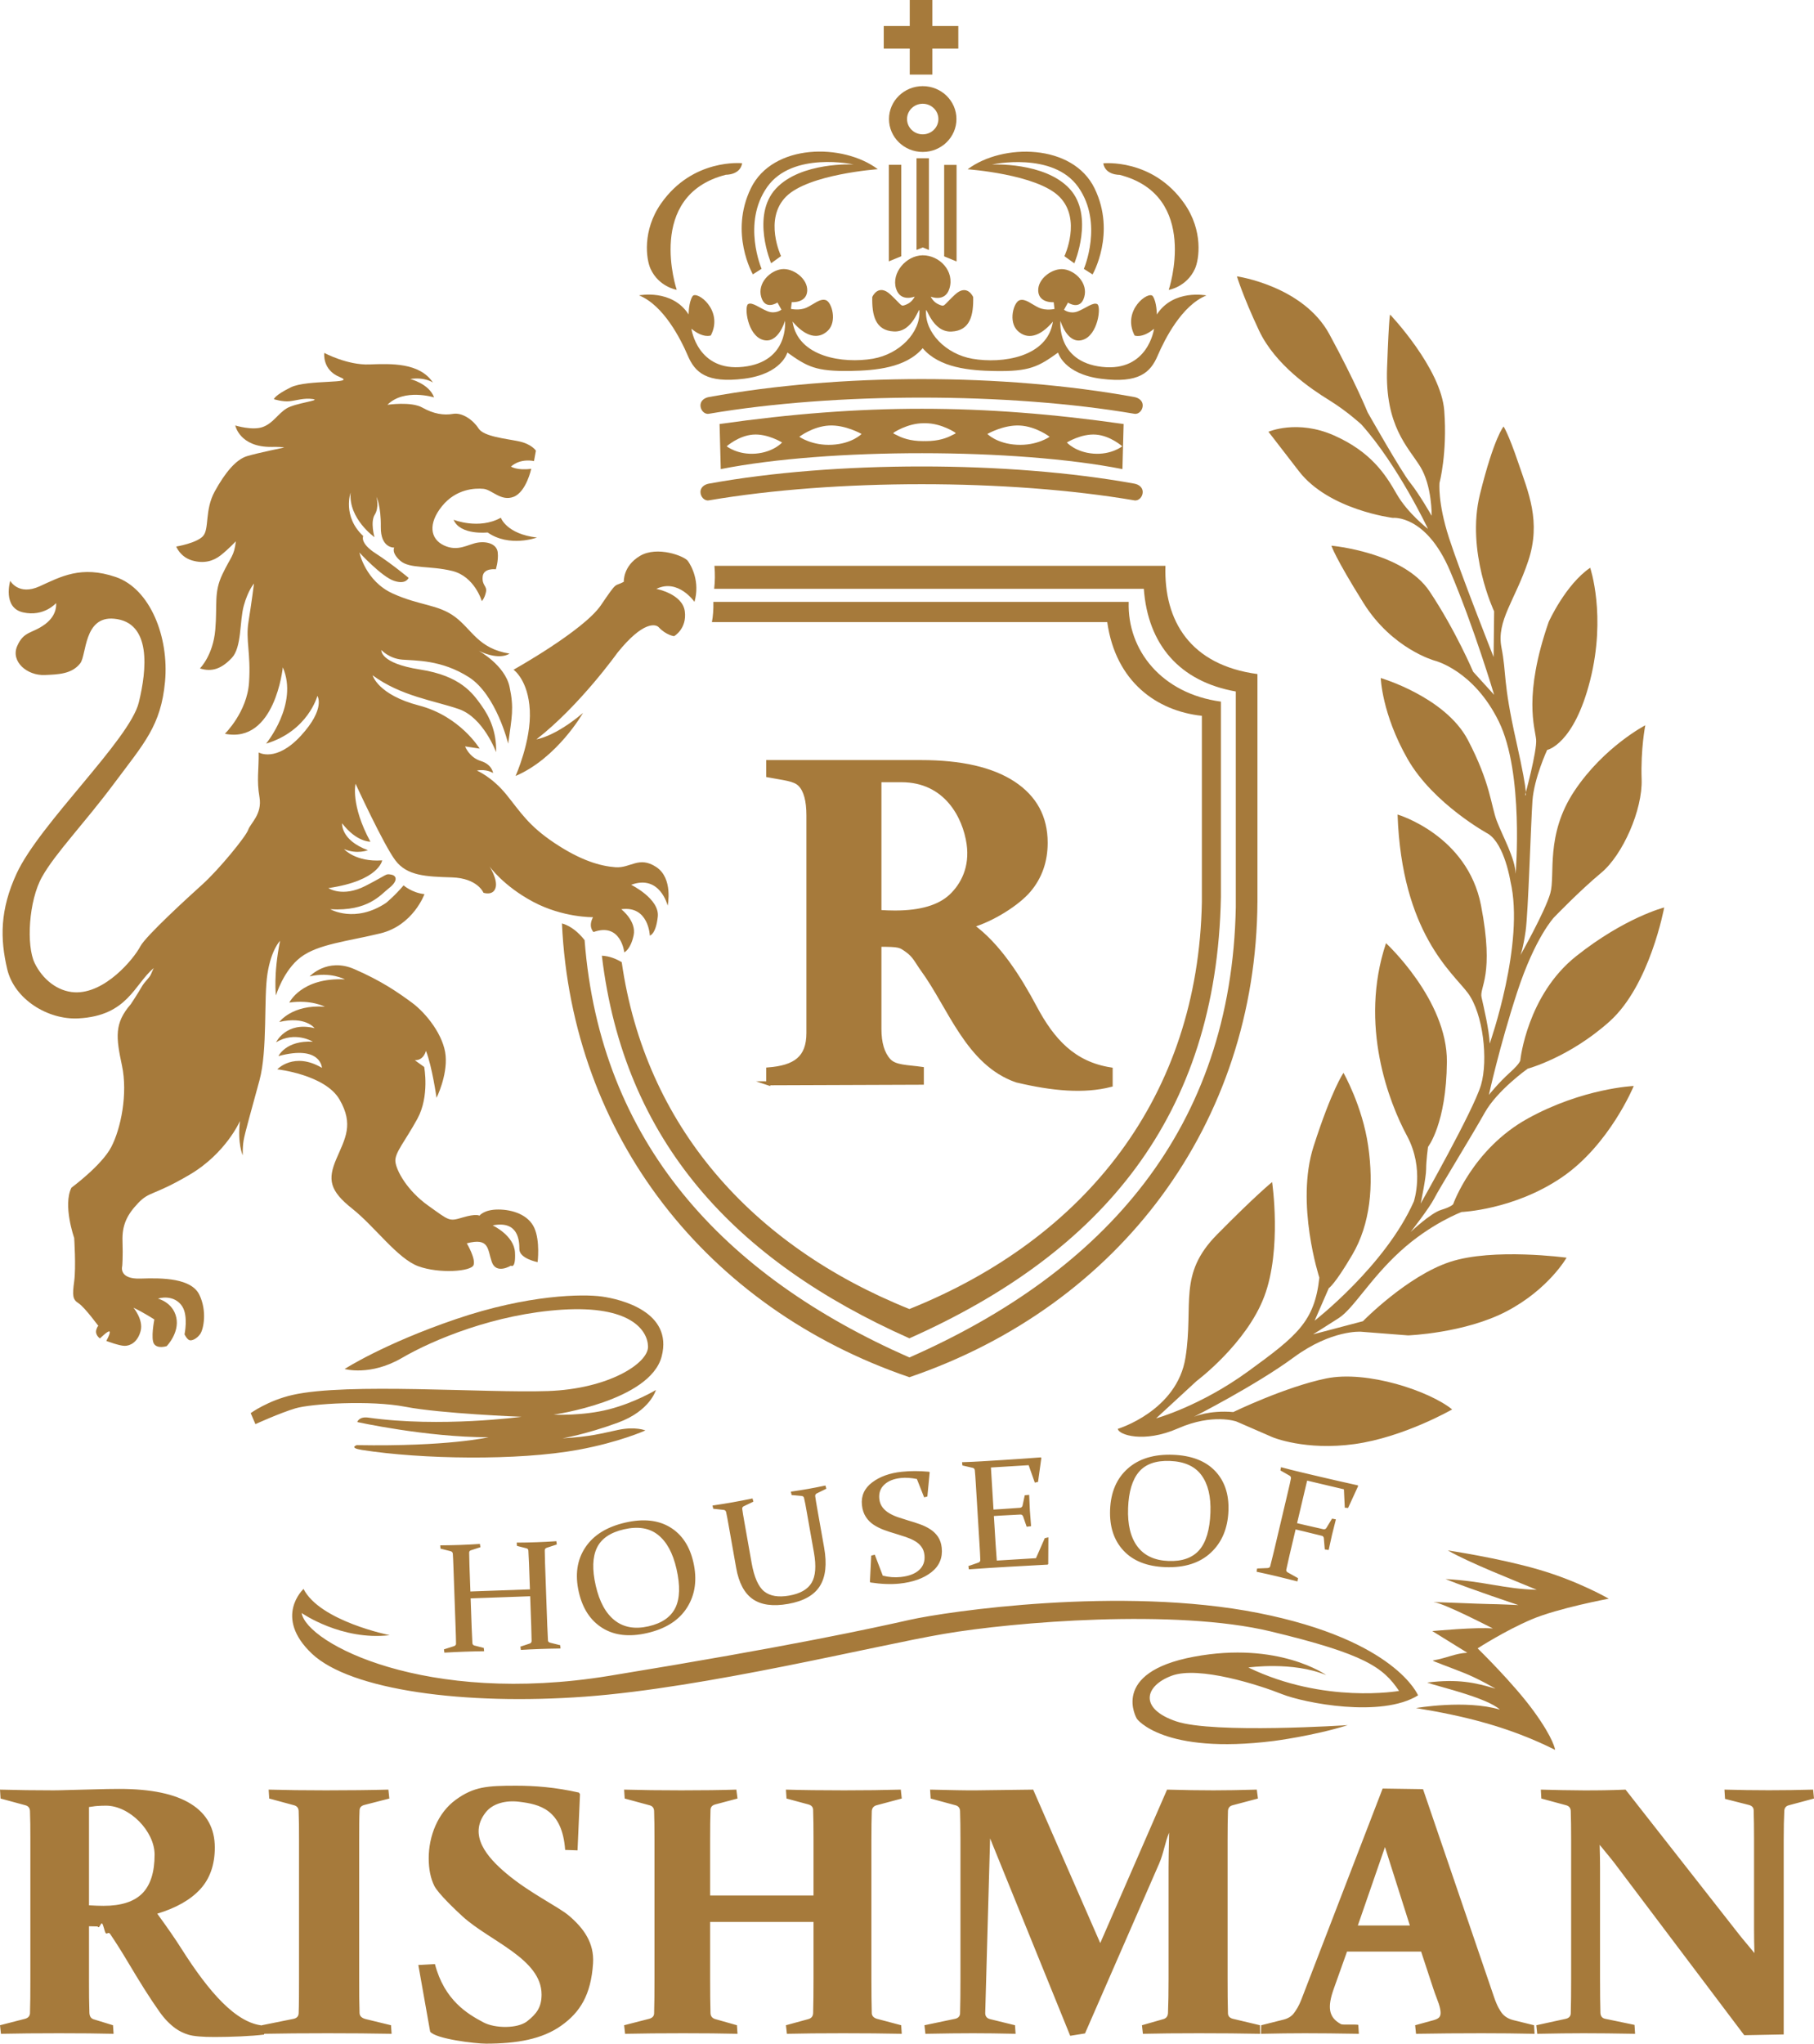 <?xml version="1.0" encoding="UTF-8"?>
<!DOCTYPE svg PUBLIC "-//W3C//DTD SVG 1.1//EN" "http://www.w3.org/Graphics/SVG/1.1/DTD/svg11.dtd">
<!-- Creator: CorelDRAW 2020 (64-Bit) -->
<svg xmlns="http://www.w3.org/2000/svg" xml:space="preserve" width="158.892mm" height="178.946mm" version="1.1" style="shape-rendering:geometricPrecision; text-rendering:geometricPrecision; image-rendering:optimizeQuality; fill-rule:evenodd; clip-rule:evenodd"
viewBox="0 0 16418.17 18490.36"
 xmlns:xlink="http://www.w3.org/1999/xlink"
 xmlns:xodm="http://www.corel.com/coreldraw/odm/2003">
 <defs>
  <style type="text/css">
   <![CDATA[
    .str0 {stroke:#A67A3B;stroke-width:36.45;stroke-miterlimit:22.926}
    .fil0 {fill:#A67A3B}
    .fil1 {fill:#A67A3B;fill-rule:nonzero}
   ]]>
  </style>
 </defs>
 <g id="Layer_x0020_1">
  <g id="_2128435886896">
   <polygon class="fil0" points="8233.92,0 8438.14,0 8438.14,674.87 8233.92,674.87 "/>
   <polygon class="fil0" points="7998.6,439.54 7998.6,235.32 8673.46,235.32 8673.46,439.54 "/>
   <path class="fil0" d="M8351.35 779.43c168.6,0 305.28,133.28 305.28,297.7 0,164.42 -136.67,297.7 -305.28,297.7 -168.61,0 -305.29,-133.28 -305.29,-297.7 0,-164.42 136.67,-297.7 305.29,-297.7zm0 159.28c78.39,0 141.94,61.97 141.94,138.42 0,76.45 -63.56,138.42 -141.94,138.42 -78.4,0 -141.94,-61.97 -141.94,-138.42 0,-76.45 63.55,-138.42 141.94,-138.42z"/>
   <path class="fil0" d="M6124.8 2622.24c0,0 -287.2,-854.44 445.17,-1041.13 0,0 129.24,3.58 147.19,-104.13 0,0 -446.54,-47.98 -734.61,364.97 -170.65,244.61 -134.07,503.88 -94.67,589.98 75.18,164.38 236.91,190.3 236.91,190.3zm4453.16 0.77c0,0 287.2,-854.44 -445.17,-1041.13 0,0 -129.24,3.59 -147.19,-104.13 0,0 446.54,-47.98 734.61,364.97 170.65,244.62 134.07,503.88 94.68,589.98 -75.19,164.38 -236.92,190.3 -236.92,190.3zm-768.29 -190.28l78.99 50.27c0,0 215.41,-373.37 17.95,-779.05 -197.46,-405.69 -832.92,-409.28 -1148.85,-172.33 0,0 627.68,44.12 830.8,248.46 203.1,204.32 45.2,537.79 45.2,537.79l89.75 64.61c0,0 183.09,-430.82 -43.08,-674.95 -226.18,-244.12 -703.66,-218.99 -703.66,-218.99 0,0 553.4,-121.3 782.64,204.63 229.24,325.93 50.27,739.56 50.27,739.56zm-1151.92 -940.61l-112.32 0 0 827.2 112.32 46.19 0 -873.39zm-250.18 -59.23l-0.06 0 0 -0.77 -112.33 0 0 829.31 57.33 -22.57 55.06 23.34 0 -829.31zm-1514.49 999.06l-78.99 50.27c0,0 -215.41,-373.37 -17.95,-779.05 197.46,-405.69 832.92,-409.29 1148.85,-172.33 0,0 -627.68,44.12 -830.8,248.46 -203.1,204.32 -45.19,537.79 -45.19,537.79l-89.76 64.61c0,0 -183.09,-430.82 43.08,-674.95 226.18,-244.13 703.66,-219 703.66,-219 0,0 -553.4,-121.29 -782.64,204.64 -229.24,325.93 -50.27,739.56 -50.27,739.56zm1151.92 -940.61l112.32 0 0 827.23 -112.32 46.17 0 -873.4zm-2261.26 1181.15c0,0 297.98,-61.02 448.76,172.33 0,0 0,-111.31 35.91,-165.15 35.9,-53.84 283.61,125.66 165.14,355.42 0,0 -68.21,28.73 -175.92,-61.03 0,0 53.86,391.32 470.31,344.64 416.45,-46.66 376.96,-416.45 376.96,-416.45 0,0 -61.03,215.41 -201.05,172.33 -140.01,-43.09 -168.74,-301.59 -132.83,-323.12 35.9,-21.53 104.11,35.91 175.92,64.62 71.8,28.73 125.65,-14.35 125.65,-14.35l-35.9 -64.62c0,0 -111.3,75.39 -147.19,-50.26 -35.91,-125.66 78.99,-236.96 183.09,-251.32 104.11,-14.35 240.54,86.18 233.37,197.46 -7.18,111.29 -140.01,100.52 -140.01,100.52l-7.19 61.04c0,0 75.41,17.95 140.02,-10.77 64.61,-28.73 122.06,-86.18 175.92,-68.23 53.84,17.96 104.11,193.87 17.95,276.45 -86.17,82.58 -201.05,57.45 -319.53,-82.57 48.09,321.74 458.61,382.49 727.69,335.93 240.98,-41.7 431.63,-236.99 420.67,-435.55 -2.36,-42.7 -56.96,196.54 -229.29,189.37 -172.33,-7.18 -201.06,-150.78 -197.46,-312.33 0,0 53.87,-125.66 165.15,-21.54 111.3,104.1 89.75,111.3 143.6,89.75 53.86,-21.54 75.4,-71.8 75.4,-71.8 0,0 -129.23,53.86 -168.74,-71.8 -44.49,-141.6 90.63,-300.05 240.54,-301.58 152.8,-0.53 292.01,143.04 241.94,302.35 -39.5,125.66 -168.74,71.8 -168.74,71.8 0,0 21.54,50.26 75.4,71.8 53.84,21.54 32.3,14.35 143.6,-89.75 111.29,-104.11 165.15,21.54 165.15,21.54 3.6,161.56 -25.13,305.15 -197.46,312.33 -172.33,7.18 -226.93,-232.07 -229.29,-189.37 -10.95,198.57 179.69,393.86 420.67,435.55 269.08,46.56 679.6,-14.2 727.69,-335.92 -118.48,140.01 -233.35,165.14 -319.53,82.56 -86.17,-82.57 -35.9,-258.49 17.95,-276.44 53.86,-17.96 111.31,39.49 175.92,68.22 64.61,28.73 140.02,10.77 140.02,10.77l-7.18 -61.04c0,0 -132.84,10.77 -140.02,-100.52 -7.17,-111.29 129.25,-211.81 233.37,-197.46 104.1,14.36 219,125.66 183.09,251.32 -35.9,125.66 -147.19,50.26 -147.19,50.26l-35.9 64.62c0,0 53.84,43.08 125.65,14.35 71.8,-28.72 140.02,-86.16 175.92,-64.62 35.91,21.53 7.18,280.03 -132.83,323.12 -140.02,43.08 -201.05,-172.33 -201.05,-172.33 0,0 -39.49,369.78 376.96,416.46 416.46,46.66 470.31,-344.66 470.31,-344.66 -107.71,89.75 -175.92,61.03 -175.92,61.03 -118.47,-229.76 129.24,-409.27 165.14,-355.42 35.91,53.84 35.91,165.15 35.91,165.15 150.79,-233.35 448.76,-172.33 448.76,-172.33 -222.59,89.76 -376.96,394.93 -441.58,545.71 -64.63,150.78 -168.74,251.3 -509.8,208.22 -341.06,-43.08 -391.33,-236.94 -391.33,-236.94 -179.68,128.36 -257.62,172.21 -573.33,166.67 -222.32,-3.89 -499.81,-26.98 -651.93,-206.43 -152.27,178.74 -429.28,201.77 -651.27,205.66 -315.71,5.54 -393.64,-38.32 -573.33,-166.67 0,0 -50.27,193.87 -391.33,236.94 -341.05,43.08 -445.16,-57.44 -509.79,-208.22 -64.63,-150.79 -219,-455.95 -441.59,-545.71z"/>
   <path class="fil0" d="M6415.44 3592.44c1191,-216.71 2660.74,-216.74 3851.56,0 40.91,7.45 75.64,34.04 75.64,75.65l0 0.01c0,41.61 -34.66,82.62 -75.64,75.64 -1144.54,-195.09 -2707.22,-195.04 -3851.56,0 -40.99,6.99 -75.65,-34.03 -75.65,-75.64l0 -0.01c0,-41.61 34.76,-68.21 75.65,-75.65zm1670.09 323.65c0,0 126.08,-86.89 274.3,-86.89l7.39 0.07 7.39 -0.07c148.21,0 274.3,86.89 274.3,86.89 0,0 -1.11,0.96 -3.32,2.68l3.85 2.43c0,0 -12.37,7.55 -35.44,17.71 -40.56,22.04 -117.07,52.14 -232.57,52.14 -4.79,0 -9.51,-0.05 -14.21,-0.14 -4.69,0.09 -9.42,0.14 -14.21,0.14 -115.51,0 -192.02,-30.1 -232.58,-52.14 -23.08,-10.16 -35.44,-17.71 -35.44,-17.71l3.86 -2.43c-2.22,-1.72 -3.32,-2.68 -3.32,-2.68zm1414.48 35.67c0,0 -121.21,-93.58 -269.2,-101.58 -148,-8 -294.16,76.23 -294.16,76.23 0,0 84.65,87.86 266.67,97.69 182.03,9.84 296.69,-72.33 296.69,-72.33zm-2265.59 0c0,0 121.21,-93.58 269.2,-101.58 148,-8 294.16,76.23 294.16,76.23 0,0 -84.65,87.86 -266.67,97.69 -182.01,9.84 -296.69,-72.33 -296.69,-72.33zm-657.21 86.35c0,0 106.25,-95.54 237.93,-105.93 131.67,-10.41 263.4,71.44 263.4,71.44 0,0 -78.04,87.9 -239.98,100.7 -161.94,12.79 -261.34,-66.21 -261.34,-66.21zm3580.01 0c0,0 -106.26,-95.54 -237.93,-105.93 -131.67,-10.41 -263.4,71.44 -263.4,71.44 0,0 78.04,87.9 239.98,100.7 161.93,12.79 261.34,-66.21 261.34,-66.21zm109.78 337.83c-1139.23,-207.42 -2712.35,-207.42 -3851.56,0 -40.95,7.45 -75.65,34.03 -75.65,75.64l0 0.01c0,41.61 34.66,82.63 75.65,75.65 1144.55,-195.11 2707.19,-195.05 3851.56,0 40.98,6.99 75.64,-34.04 75.64,-75.65l0 -0.01c0,-41.61 -34.7,-68.19 -75.64,-75.64zm-3754.3 -539.49c1298,-184.79 2372.45,-183.21 3657.02,0l-10.77 407.92c-962.97,-190.52 -2658.26,-193.31 -3635.48,0l-10.78 -407.92z"/>
   <path class="fil0" d="M10548.33 5119.2c-16.34,497.9 224.46,897.85 832.55,979.48l0 2056.91c-10.9,2008.73 -1247.44,3656.51 -3150.04,4305.09 -1839.24,-626.94 -3055.96,-2187.77 -3144.81,-4105.68 85.83,23.35 155.16,88.01 205.01,151.02 140.97,1829.23 1254.27,3034.19 2939.8,3775.98 1775.62,-781.48 2916.36,-2076.76 2954.15,-4074.58l0 -1951.02c-507.57,-90.29 -795.6,-422.43 -832.56,-929.06l-3888.67 0c8.06,-67.93 8.64,-137.36 2.48,-208.13l4082.09 0zm-332.59 326.23c-14.35,438.01 299.61,830.73 834.56,902.53l0 1768.68c-38.5,1985.56 -1076.25,3216.38 -2819.47,3992.02 -1582.45,-704.07 -2583.49,-1783.38 -2783.5,-3461.73 69.44,3 131.62,29.56 179.81,58.72 211.78,1475.73 1171.86,2563.53 2603.68,3138.08 1602.33,-642.99 2613.98,-1928.62 2647.13,-3681.5l0 -1685.74c-406.17,-43.62 -780.17,-305.76 -856.48,-847.97l-3578.03 0c10.49,-52.88 14.58,-117.65 13.27,-183.09l3759.01 0z"/>
   <path class="fil0" d="M2134.81 4897.36c-17.39,139.12 -42.23,131.68 -121.73,298.14 -79.51,166.44 -44.73,268.32 -64.61,501.86 -19.88,233.53 -139.12,350.31 -139.12,350.31 109.32,34.78 196.27,2.49 288.2,-94.41 91.92,-96.9 69.57,-332.91 109.32,-474.53 39.75,-141.61 91.91,-198.75 91.91,-198.75 0,0 -22.35,176.39 -49.68,345.34 -27.34,168.94 22.36,280.74 4.97,549.06 -17.39,268.33 -218.63,464.59 -218.63,464.59 454.65,91.92 524.22,-601.23 524.22,-601.23 144.09,332.92 -151.55,690.68 -151.55,690.68 380.13,-114.28 464.59,-432.3 464.59,-432.3 0,0 77.02,114.28 -149.06,360.24 -226.07,245.96 -382.6,151.55 -382.6,151.55 2.48,159 -19.41,248.38 7.45,403.9 26.86,155.53 -82.12,236.5 -101.99,296.13 -19.87,59.63 -265.24,359.49 -414.26,493.64 -122.45,110.19 -513.6,467.77 -561.72,560.06 -59.13,113.38 -320.79,431.01 -596.44,416.4 -153.15,-8.11 -288.96,-117.1 -360.37,-264.54 -77,-158.99 -54.65,-563.96 67.08,-780.12 121.73,-216.14 377.79,-477.55 651.32,-844.07 273.52,-366.53 424.55,-523.25 461.66,-922.94 37.11,-399.7 -133.09,-838.84 -446.14,-945.67 -313.04,-106.82 -497.89,-2.83 -689.2,84.12 -191.3,86.96 -265.84,-49.68 -265.84,-49.68 0,0 -72.05,243.46 116.76,285.71 188.81,42.25 298.15,-84 298.15,-84 0,0 17.38,103.87 -99.39,190.83 -116.77,86.95 -193.3,59.63 -252.92,198.76 -59.62,139.13 90,267.98 250.44,260.87 117.68,-5.23 243.99,-6.82 320.77,-106.02 58.02,-74.99 31.22,-427.78 305.33,-403.31 342.29,30.56 296.95,463.84 224.41,758.38 -82.89,336.57 -896.55,1095.01 -1105.31,1546.15 -152.52,329.6 -150.19,591.44 -85.56,865.64 64.62,274.21 369.41,460.33 643.8,445.96 446.25,-23.37 504.93,-305.78 682.89,-455.9 0,0 -9.94,17.39 -24.84,54.66 -14.9,37.27 -54.66,62.11 -86.95,119.25 -32.3,57.14 -96.89,154.03 -96.89,154.03 -149.06,171.42 -134.16,298.14 -79.51,554.03 54.66,255.9 -9.94,571.43 -96.9,737.89 -86.95,166.46 -360.24,367.7 -360.24,367.7 -79.5,159 24.84,454.66 24.84,454.66 0,0 17.4,263.35 0,392.54 -17.4,129.19 -14.9,163.98 39.75,198.75 54.65,34.78 183.85,211.18 183.85,211.18 0,0 -4.97,-24.84 -22.36,24.85 -17.38,49.68 32.3,81.98 32.3,81.98 0,0 77.01,-77.02 86.96,-62.11 9.94,14.9 -29.82,84.47 -29.82,84.47 0,0 116.76,44.71 166.46,44.71 49.69,0 116.76,-32.29 144.09,-134.15 27.34,-101.85 -64.59,-211.17 -64.59,-211.17 106.83,52.16 188.81,106.83 188.81,106.83 0,0 -34.78,173.9 -2.49,221.11 32.3,47.2 114.28,19.88 114.28,19.88 0,0 116.77,-119.26 86.96,-258.4 -29.82,-139.13 -166.46,-171.42 -166.46,-171.42 64.6,-19.87 166.46,-14.91 221.12,72.05 54.66,86.95 19.88,250.93 19.88,250.93 0,0 19.87,42.24 42.23,52.18 22.36,9.93 69.57,-12.43 99.37,-54.66 29.81,-42.23 64.59,-206.21 -7.45,-355.28 -72.05,-149.05 -327.95,-154.04 -531.67,-146.58 -203.71,7.45 -166.45,-114.28 -166.45,-114.28 0,0 7.45,-81.98 2.48,-223.6 -4.98,-141.61 37.27,-236.03 141.61,-345.34 104.34,-109.3 134.16,-62.11 464.59,-255.91 330.43,-193.79 457.14,-486.95 457.14,-486.95 -24.85,206.2 24.85,310.56 24.85,310.56 0,0 -2.49,-67.07 7.45,-131.67 9.95,-64.59 69.56,-270.81 144.1,-546.58 74.54,-275.78 37.26,-742.86 72.05,-963.97 34.78,-221.12 114.28,-298.14 114.28,-298.14 -62.12,308.08 -37.27,494.41 -37.27,494.41 0,0 67.08,-226.08 223.59,-345.34 156.51,-119.25 422.36,-144.09 720.51,-216.14 298.14,-72.05 399.99,-355.28 399.99,-355.28 -114.28,-12.43 -188.81,-79.51 -188.81,-79.51 -79.51,94.41 -159.01,159.01 -159.01,159.01 -280.74,186.32 -504.34,57.14 -504.34,57.14 345.34,19.87 454.66,-131.67 531.68,-191.3 77.02,-59.63 74.53,-111.8 19.87,-121.74 -54.66,-9.93 -24.85,-4.97 -233.53,101.87 -208.69,106.83 -335.41,19.87 -335.41,19.87 459.63,-67.09 486.96,-250.93 486.96,-250.93 -241,17.39 -345.34,-101.87 -345.34,-101.87 119.25,49.69 216.14,9.94 216.14,9.94 -248.45,-91.93 -233.55,-243.48 -233.55,-243.48 131.67,171.43 255.9,166.46 255.9,166.46 -181.36,-335.4 -134.15,-524.22 -134.15,-524.22 0,0 253.41,551.54 360.25,693.16 106.83,141.61 278.26,146.57 511.79,154.03 233.53,7.45 285.72,139.13 285.72,139.13 0,0 86.96,29.8 109.31,-44.72 22.35,-74.53 -54.65,-193.78 -54.65,-193.78 0,0 124.21,176.39 395.02,320.49 270.81,144.1 541.61,139.12 541.61,139.12 -46.81,89.25 4.98,134.16 4.98,134.16 248.46,-89.43 278.25,183.85 278.25,183.85 0,0 57.15,-24.84 84.47,-154.03 27.33,-129.19 -111.79,-236.03 -111.79,-236.03 248.45,-34.79 258.38,238.5 258.38,238.5 0,0 54.66,-9.94 72.05,-171.42 17.39,-161.48 -241,-288.2 -241,-288.2 260.87,-96.89 330.44,188.81 330.44,188.81 0,0 52.17,-248.45 -104.34,-350.31 -156.51,-101.86 -231.05,12.42 -367.7,2.49 -136.64,-9.94 -313.05,-59.63 -551.56,-218.63 -238.5,-159.01 -308.07,-280.75 -437.25,-439.75 -129.19,-159 -265.85,-216.14 -265.85,-216.14 86.95,-17.39 146.59,22.36 146.59,22.36 0,0 -7.46,-77.02 -111.8,-109.32 -104.35,-32.3 -141.62,-131.67 -141.62,-131.67l131.67 19.87c0,0 -176.39,-293.17 -549.05,-390.06 -372.67,-96.89 -419.88,-273.29 -419.88,-273.29 255.9,188.82 556.52,228.57 780.12,305.59 223.6,77.01 337.89,390.06 337.89,390.06 4.97,-181.36 -57.14,-318.02 -134.16,-424.84 -77.02,-106.83 -186.33,-265.84 -554.03,-322.99 -367.7,-57.15 -350.31,-176.39 -350.31,-176.39 0,0 69.57,77.02 188.82,86.96 119.25,9.93 355.27,0 603.71,159 248.45,159 355.29,601.24 355.29,601.24 32.29,-238.49 54.65,-318.02 12.41,-514.29 -42.24,-196.27 -278.26,-325.47 -278.26,-325.47 193.78,91.92 278.27,24.85 278.27,24.85 -283.22,-44.72 -340.37,-218.63 -494.41,-332.92 -154.04,-114.27 -318.02,-99.38 -563.97,-211.17 -245.94,-111.8 -300.62,-370.19 -300.62,-370.19 0,0 201.23,218.63 313.04,255.91 111.8,37.27 131.68,-27.34 131.68,-27.34 0,0 -151.55,-126.69 -298.15,-221.1 -146.58,-94.41 -111.79,-156.52 -111.79,-156.52 -191.3,-178.89 -114.28,-392.55 -114.28,-392.55 -19.87,236.04 216.14,402.48 216.14,402.48 0,0 -39.75,-136.64 2.48,-203.71 42.23,-67.08 14.91,-161.49 14.91,-161.49 0,0 42.24,79.5 39.75,273.29 -2.49,193.78 121.74,186.33 121.74,186.33 0,0 -29.81,44.72 54.65,119.25 84.46,74.53 265.85,42.23 469.56,91.93 203.72,49.7 268.33,273.29 268.33,273.29 0,0 24.85,-24.84 37.27,-81.98 12.43,-57.14 -37.27,-57.15 -29.81,-139.13 7.45,-81.99 119.25,-67.08 119.25,-67.08 0,0 24.84,-74.54 17.39,-151.55 -7.46,-77.01 -96.89,-104.34 -183.85,-89.43 -86.95,14.9 -176.39,84.46 -303.11,24.84 -126.7,-59.62 -144.09,-198.75 -17.38,-355.28 126.7,-156.53 298.13,-163.97 375.15,-156.52 77.02,7.46 159,116.77 273.29,72.05 114.28,-44.71 159,-253.42 159,-253.42 -126.7,17.39 -183.84,-19.88 -183.84,-19.88 89.44,-79.5 208.69,-49.69 208.69,-49.69l17.39 -94.4c0,0 -37.26,-59.63 -154.03,-84.47 -116.77,-24.84 -318.02,-42.24 -365.22,-116.77 -47.21,-74.53 -146.58,-146.57 -231.05,-131.67 -84.48,14.91 -176.39,0 -278.27,-57.15 -101.86,-57.15 -315.52,-24.84 -315.52,-24.84 151.55,-151.55 422.36,-67.07 422.36,-67.07 -44.71,-124.22 -216.14,-166.46 -216.14,-166.46 134.16,-19.87 206.19,32.3 206.19,32.3 -121.74,-181.37 -377.63,-171.42 -576.39,-163.98 -198.75,7.45 -407.45,-104.34 -407.45,-104.34 0,0 -20.62,154.03 140.61,218.52 161.24,64.5 -295.25,19.45 -444.42,93.36 -149.16,73.92 -151.79,106.93 -151.79,106.93 0,0 79.19,25.07 141.24,18.46 62.04,-6.59 130.67,-31.68 211.19,-19.8 80.52,11.89 -158.4,35.65 -237.61,84.49 -79.19,48.83 -120.12,131.98 -213.84,167.63 -93.71,35.65 -250.8,-13.2 -250.8,-13.2 0,0 38.29,198 330.01,194.04 63.97,-0.87 98.88,1.37 112.9,5.68 0,0 -228.61,46.31 -335.21,77.48 -100.81,29.46 -201.47,151.4 -293.87,320.12 -92.4,168.73 -47.47,338.55 -105.55,403.23 -58.08,64.68 -242.88,95.04 -242.88,95.04 0,0 35.63,93.73 142.55,125.4 106.94,31.67 192.72,6.59 260.05,-46.21 67.32,-52.8 137.42,-126.86 137.42,-126.86z"/>
   <path class="fil0" d="M4105.25 4702.57c0,0 229.95,91.98 427.72,-18.4 0,0 50.6,147.18 326.56,179.38 0,0 -248.37,91.97 -446.14,-46 0,0 -248.36,27.6 -308.15,-114.97z"/>
   <path class="fil0" d="M4647.95 6059.37c0,0 634.71,-354.14 791.09,-584.11 156.39,-229.97 114.97,-160.98 206.97,-211.57 0,0 -9.2,-142.59 147.18,-234.57 156.38,-91.98 400.14,1.93 432.33,46 32.2,44.07 112.32,189.03 59.8,370.3 0,0 -147.18,-213.93 -344.94,-117.35 0,0 236.35,44.06 257.56,202.37 21.22,158.31 -96.58,225.37 -96.58,225.37 0,0 -70.97,-7.37 -139.69,-80.9 -25.48,-27.27 -137.94,-61.72 -373.8,231.39 0,0 -340.73,478.42 -732.93,783.17 0,0 167.39,-22.99 421.75,-239.17 0,0 -233.18,409.34 -610.33,570.32 0,0 142.57,-317.35 128.78,-593.31 -13.79,-275.96 -147.18,-367.96 -147.18,-367.96z"/>
   <path class="fil0" d="M2802.11 8834.49c0,0 159.54,-172.85 404.21,-66.48 244.66,106.37 390.94,207.42 521.23,303.17 130.31,95.73 289.86,297.85 305.82,481.34 15.95,183.49 -82.44,380.29 -82.44,380.29 0,0 -39.9,-284.56 -95.73,-425.51 0,0 -18.63,87.76 -101.07,85.1l85.1 61.16c0,0 50.53,263.28 -61.16,468.06 -111.69,204.77 -207.43,308.48 -199.46,388.26 7.98,79.78 103.7,260.62 297.85,398.9 194.15,138.29 186.16,143.61 311.15,106.38 125,-37.23 151.58,-15.96 151.58,-15.96 0,0 39.89,-55.84 170.2,-55.84 130.31,0 273.91,47.88 327.1,167.54 53.18,119.67 29.25,308.49 29.25,308.49 0,0 -164.88,-31.92 -164.88,-117.02 0,-85.1 -13.29,-260.61 -242,-215.4 0,0 194.12,90.4 202.1,244.65 7.99,154.25 -37.23,119.68 -37.23,119.68 0,0 -132.95,82.44 -172.85,-34.57 -39.9,-117.01 -21.28,-220.73 -226.05,-167.55 0,0 82.44,138.3 61.17,196.8 -21.28,58.51 -311.16,79.79 -499.96,10.64 -188.81,-69.15 -393.59,-359.03 -598.36,-521.25 -204.77,-162.21 -223.38,-263.27 -143.6,-449.43 79.78,-186.15 159.55,-311.15 29.24,-537.19 -130.3,-226.03 -563.78,-273.91 -563.78,-273.91 0,0 151.58,-162.22 404.22,-13.3 0,0 -7.98,-210.09 -393.59,-106.38 0,0 66.48,-143.62 311.15,-130.31 0,0 -159.57,-98.4 -332.42,5.32 0,0 90.42,-191.48 348.38,-127.65 0,0 -82.44,-111.69 -319.12,-55.84 0,0 114.34,-159.57 412.2,-138.3 0,0 -127.65,-66.48 -321.78,-37.22 0,0 109.02,-228.71 502.61,-210.1 0,0 -130.31,-71.8 -319.11,-26.59z"/>
   <path class="fil0" d="M3119.36 12386.28c0,0 232.77,66.5 517.81,-99.75 285.03,-166.27 845.61,-399.05 1453.68,-437.05 608.06,-38 769.59,180.52 774.34,332.53 4.74,152.03 -356.29,384.82 -907.37,403.81 -570.98,19.67 -1809.95,-77.82 -2309.45,35.03 -221.67,50.08 -379.36,164.49 -379.36,164.49l42.75 99.76c0,0 218.52,-99.77 361.04,-142.52 142.52,-42.76 679.34,-76.01 997.62,-14.25 318.29,61.76 1049.88,90.26 1049.88,90.26 0,0 -732.31,99.68 -1387.15,7.54 -84.81,-11.93 -99.79,39.97 -99.79,39.97 0,0 622.33,137.77 1187.65,137.77 0,0 -361.03,85.49 -1192.39,71.25 0,0 -73.57,24.63 47.37,43.63 537.08,84.32 1411.98,99.08 1959.31,-1.85 373.61,-68.89 606.13,-174.78 606.13,-174.78 0,0 -90.26,-38.01 -247.03,-4.76 -156.77,33.26 -251.77,61.76 -503.56,76.02 0,0 207.54,-33.9 501.24,-141.39 293.71,-107.48 344.35,-295.67 344.35,-295.67 0,0 -185.27,112.61 -422.79,174.35 -237.51,61.75 -503.56,48.93 -503.56,48.93 0,0 874.1,-123.51 978.61,-527.31 104.51,-403.8 -370.54,-517.81 -541.56,-541.57 -171.02,-23.76 -665.09,-19 -1320.66,204.28 -655.56,223.28 -1007.12,451.29 -1007.12,451.29z"/>
   <path class="fil0" d="M10116.95 12927.85c0,0 536.82,-161.52 612.83,-646.08 76.01,-484.55 -71.27,-750.58 285.02,-1111.63 356.3,-361.04 498.82,-475.06 498.82,-475.06 0,0 90.26,608.06 -71.27,1035.62 -161.51,427.56 -612.82,764.84 -612.82,764.84l-365.81 337.29c0,0 399.06,-109.26 836.11,-427.56 437.05,-318.29 598.57,-446.54 641.32,-845.59 0,0 -218.52,-669.82 -52.25,-1187.65 166.27,-517.81 270.77,-665.08 270.77,-665.08 0,0 171.04,299.27 223.28,660.33 52.25,361.04 18.99,707.84 -142.52,983.37 -161.51,275.54 -213.77,304.04 -213.77,304.04l-128.27 294.53c0,0 641.32,-498.79 897.86,-1078.37 0,0 99.75,-294.54 -61.76,-593.82 -161.51,-299.28 -437.04,-1002.37 -190.01,-1743.46 0,0 555.82,513.06 551.07,1073.62 -4.76,560.56 -171.03,769.6 -171.03,769.6 0,0 -16.86,125.63 -16.86,201.65 0,76.01 -49.64,311.41 -49.64,311.41 0,0 479.8,-845.62 546.31,-1073.64 66.51,-228.02 19,-646.08 -118.77,-831.35 -137.77,-185.27 -598.57,-541.55 -636.57,-1615.18 0,0 631.83,185.27 755.34,821.84 123.51,636.57 -15.79,738.7 4.74,831.35 20.54,92.65 69.15,295.82 73.89,419.34 0,0 320.42,-908.65 187.41,-1469.21 0,0 -52.25,-332.53 -199.53,-427.55 0,0 -498.8,-270.8 -731.58,-679.34 -232.78,-408.54 -242.29,-731.59 -242.29,-731.59 0,0 584.31,171.04 788.59,560.57 204.28,389.54 209.03,593.82 261.28,731.59 52.26,137.77 166.28,337.29 171.03,479.8 0,0 76,-912.11 -152.03,-1377.66 -228.02,-465.55 -579.56,-551.08 -579.56,-551.08 0,0 -384.8,-104.51 -646.08,-522.56 -261.28,-418.04 -289.78,-517.8 -289.78,-517.8 0,0 650.82,57.01 888.35,413.3 237.52,356.29 394.29,726.83 394.29,726.83l190.02 209.04c0,0 -180.53,-608.08 -399.05,-1121.14 -218.53,-513.06 -517.81,-479.8 -517.81,-479.8 0,0 -579.56,-71.26 -850.35,-422.8 -270.79,-351.54 -275.54,-356.29 -275.54,-356.29 0,0 261.28,-114.02 593.82,33.25 332.55,147.28 465.56,351.54 565.33,527.31 99.76,175.77 285.02,318.29 285.02,318.29 0,0 -270.8,-574.81 -603.32,-945.36 0,0 -128.26,-118.77 -289.78,-218.52 -161.52,-99.76 -489.31,-318.3 -636.58,-631.83 -147.28,-313.54 -199.53,-489.32 -199.53,-489.32 0,0 598.58,85.52 836.11,522.57 237.52,437.05 346.78,707.84 346.78,707.84 0,0 304.04,536.82 384.8,636.58 80.76,99.75 194.78,299.28 194.78,299.28 0,0 4.74,-270.8 -104.52,-446.56 -109.26,-175.76 -318.29,-365.8 -299.28,-888.36 19,-522.56 28.51,-484.55 28.51,-484.55 0,0 460.79,484.56 489.3,869.36 28.51,384.79 -42.75,650.83 -42.75,650.83 0,0 -18.99,175.76 85.52,498.8 104.51,323.04 403.79,1078.39 403.79,1078.39l4.75 -413.3c0,0 -256.53,-541.58 -128.26,-1059.38 128.26,-517.81 213.78,-612.83 213.78,-612.83 0,0 42.74,61.77 133.01,327.79 90.27,266.03 209.04,532.06 90.27,888.36 -118.77,356.29 -289.78,541.55 -242.28,783.84 47.5,242.29 9.49,294.53 133.01,845.6 123.52,551.08 80.76,489.32 80.76,489.32 0,0 109.26,-399.06 99.75,-503.57 -9.5,-104.51 -118.76,-394.28 114.02,-1064.12 0,0 152.02,-337.29 375.29,-489.32 0,0 147.27,432.3 0,1016.62 -147.27,584.33 -389.55,631.83 -389.55,631.83 0,0 -118.76,256.53 -133.01,460.81 -14.26,204.28 -37.99,1011.87 -61.76,1178.14 -23.76,166.27 -47.51,218.53 -47.51,218.53 0,0 223.28,-394.29 270.79,-560.57 47.5,-166.27 -47.5,-527.31 218.53,-926.36 266.02,-399.05 641.32,-593.82 641.32,-593.82 0,0 -42.75,213.78 -33.25,489.32 9.5,275.53 -171.02,684.06 -365.8,845.59 -194.78,161.53 -427.55,403.81 -427.55,403.81 0,0 -171.03,180.52 -332.55,674.58 -161.51,494.06 -256.53,931.11 -256.53,931.11 0,0 86.51,-109.25 190.01,-202.14 103.51,-92.9 95.01,-116.14 95.01,-116.14 0,0 61.77,-584.32 503.57,-935.85 441.81,-351.55 798.1,-441.82 798.1,-441.82 0,0 -128.27,703.08 -494.06,1030.88 -365.79,327.79 -741.09,427.56 -741.09,427.56 0,0 -275.53,194.77 -389.54,399.04 -114.02,204.28 -413.31,688.82 -456.05,774.35 -42.76,85.52 -213.78,304.04 -213.78,304.04 0,0 180.52,-171.01 275.53,-199.52 95.01,-28.51 109.26,-52.26 109.26,-52.26 0,0 175.78,-498.8 674.59,-774.34 498.81,-275.53 959.61,-294.54 959.61,-294.54 0,0 -218.52,532.07 -650.83,826.6 -432.3,294.54 -907.36,313.54 -907.36,313.54 0,0 -280.28,104.52 -555.82,356.29 -275.53,251.77 -422.79,517.81 -555.81,603.32 -133.02,85.51 -232.78,147.28 -232.78,147.28l451.3 -118.77c0,0 399.05,-408.56 788.6,-536.83 389.55,-128.25 1054.62,-38 1054.62,-38 0,0 -161.51,285.04 -541.56,484.56 -380.05,199.53 -893.11,218.53 -893.11,218.53l-427.56 -33.26c0,0 -266.03,-19 -608.07,232.78 -342.04,251.78 -902.6,536.82 -902.6,536.82 0,0 137.77,-61.76 356.29,-42.76 0,0 470.3,-228.02 840.85,-304.04 370.54,-76.01 935.86,114.02 1140.14,280.29 0,0 -437.06,251.78 -883.61,313.53 -446.55,61.76 -741.08,-61.75 -741.08,-61.75l-327.8 -142.53c0,0 -213.77,-76 -527.3,61.77 -313.54,137.77 -541.57,57 -546.32,4.74z"/>
   <path class="fil0" d="M3526.73 14794.59c0,0 -630.45,-126.09 -779.48,-418.39 0,0 -275.1,252.19 74.51,584.61 349.62,332.42 1387,469.97 2475.98,389.74 1088.97,-80.25 2607.8,-458.52 3243.99,-567.42 636.18,-108.89 2097.69,-229.26 2957.41,-22.92 859.71,206.33 1020.2,326.69 1163.48,538.75 0,0 -676.3,120.36 -1364.07,-212.06 0,0 401.19,-57.3 704.95,68.79 0,0 -429.85,-309.51 -1197.87,-166.22 -768.01,143.29 -515.83,561.68 -515.83,561.68 0,0 235,326.7 1238,200.6 0,0 361.07,-45.86 670.58,-143.29 0,0 -1215.06,80.25 -1553.22,-34.39 -338.17,-114.62 -286.56,-320.96 -40.12,-412.67 246.44,-91.7 796.65,85.98 997.26,166.22 200.6,80.24 899.84,217.78 1232.25,11.46 0,0 -200.61,-498.63 -1444.32,-745.08 -1243.71,-246.45 -2823.23,-12.92 -3155.65,61.59 -332.41,74.51 -1064.83,236.37 -2722.29,507.11 -1657.47,270.74 -2736.4,-293.59 -2782.25,-568.7 0,0 361.08,252.18 796.67,200.59z"/>
   <path class="fil0" d="M13104.03 14027.75c0,0 458.32,67.35 822.73,173.45 364.41,106.09 633.51,263.27 633.51,263.27 0,0 -457.68,85.4 -697.54,186.89 -239.86,101.48 -489.12,262.52 -489.12,262.52 0,0 323.07,314.07 507.57,567.77 184.51,253.7 193.73,350.58 193.73,350.58 -421.33,-210.66 -828.91,-308.11 -1259.3,-378.25 0,0 450.34,-78.19 759.4,14.07 -117.12,-109.43 -573.94,-212.21 -657.91,-244.7 276.78,-34.46 434.37,-0.37 618.12,55.35 0,0 -146.48,-87.26 -286.01,-143 -139.53,-55.75 -292.32,-109.49 -280.84,-111.66 140.63,-26.68 205.58,-65.62 311.72,-70.48l-316.87 -196.12c0,0 412.05,-38.24 548.92,-23.05 0,0 -439.04,-227.23 -526.68,-236.46 -87.64,-9.23 429.82,15.04 494.4,15.04 64.57,0 262.92,9.22 262.92,9.22 0,0 -429.34,-142.42 -659.62,-235.25 354.52,19 525.87,89.55 825.68,96.87 -202.33,-84.32 -613.96,-245.48 -804.83,-356.07z"/>
   <path class="fil1 str0" d="M6953.09 9801.17l0 -125.29c242.48,-19.04 363.72,-102.39 363.72,-330.07l0 -1967.95c0,-134.95 -25.35,-227.26 -75.58,-279 -50.22,-51.74 -146.14,-56.16 -288.14,-83.49l0 -120.18 1382.6 0c362.86,0 641.05,63.75 836.18,191.25 195.15,128.32 292.3,307.15 292.3,538.97 0,166.41 -50.14,309.57 -150.3,428.86 -100.58,119.76 -328.93,264.94 -519.09,320.39 241.97,172.9 430.29,473.35 572.08,739.55 159.65,299.74 350.21,509.51 685.46,561.67l0 140.6c-244.75,62.4 -526.96,36.24 -851.38,-40.85 -442.84,-153.91 -602.07,-663.7 -851.81,-1005.07 -47.36,-64.73 -69.71,-124.38 -144.4,-175.38 -57.52,-39.29 -59.21,-47.19 -245.21,-47.19l0 760.57c0,128.32 28.24,223.54 84.71,285.63 56.46,62.09 162.99,57.54 299.18,76.59l0 125.29 -1390.32 5.1zm1205.72 -2742.04l-199.29 0 0 1192.19c50.66,3.31 97.16,4.96 141.17,4.96 231.69,0 400.25,-49.67 506.54,-149.02 106.28,-100.18 190.02,-259.66 159.43,-472.73 -34.79,-242.26 -202.62,-575.4 -607.85,-575.4z"/>
   <path class="fil1" d="M805.53 17903.39c0,62.73 0.05,119.36 0.58,169.33 0.54,49.4 1.65,95.17 2.87,135.99 1.01,33.83 13.98,53.75 38.52,61.27l175.32 53.75 5.18 77.4c-124.74,-3.22 -310.02,-4.84 -493.96,-4.84 -196.6,0 -371.36,1.61 -525.41,4.84l-8.63 -77.4 225.91 -58.05c28.17,-7.53 43.11,-23.65 45.41,-48.92 1.15,-41.92 2.3,-89.24 2.87,-141.36 0.58,-51.61 0.58,-109.12 0.58,-172.55l0 -1255.12c0,-52.68 0,-100.51 -0.58,-143.52 -0.57,-43 -1.73,-82.77 -2.87,-118.25 -1.14,-27.4 -14.36,-44.61 -40.24,-52.14l-225.91 -61.27 -5.18 -80.63c157.51,4.3 318.46,6.45 483.45,6.45 35.07,0 78.18,-1.07 129.92,-2.69 51.73,-1.61 114.39,-3.22 188.55,-4.84 67.27,-2.15 124.18,-3.23 169.57,-4.31 45.42,-0.53 81.07,-1.06 106.94,-1.06 288.57,0 504.71,45.15 649,135.45 144.29,89.76 216.71,221.46 216.71,394.54 0,155.88 -44.26,282.19 -132.21,377.88 -87.95,95.68 -217.87,169.33 -388.6,220.92 94.86,130.09 167.28,235.44 218.46,316.6 247.54,390.15 495.24,677.76 742.89,696.1l6.32 81.17c-109.79,14.52 -307.17,22.04 -448.58,22.04 -112.09,0 -190.84,-6.99 -235.67,-20.43 -44.86,-13.43 -85.08,-33.32 -119.57,-58.05 -51.74,-38.17 -99.44,-87.08 -142.56,-148.35 -43.12,-60.75 -89.11,-129.55 -137.4,-205.87 -48.29,-76.88 -97.72,-158.04 -148.89,-244.03 -51.16,-86.01 -104.41,-171.11 -160.96,-254.8 -16.42,-24.3 -30.56,7.01 -41.38,-9.13 -10.39,-15.52 -21.28,-78.54 -32.2,-86.54 -10.29,-7.54 -21.84,37.49 -33.33,33.86 -12.01,-3.81 3.56,-6.59 -14.21,-7l-70.71 -1.61 0 475.18zm0 -664.91c59.79,3.22 83.19,4.84 131.48,4.84 159.8,0 276.51,-37.62 350.66,-112.34 74.15,-74.73 111.52,-191.89 111.52,-351 0,-211.49 -226.05,-442.92 -440.34,-442.92 -25.87,0 -54.05,1.11 -83.36,3.22 -29.86,2.15 -32.59,5.37 -69.96,9.13l0 889.07zm2445.27 664.38c0,63.35 0.02,120.43 0.57,172 0.57,51.59 1.57,97.87 2.88,138.69 0.89,27.35 20.1,45.89 56.9,54.83l227.96 55.36 5.18 77.4c-156.37,-3.22 -390.08,-4.84 -579.22,-4.84 -196.01,0 -432.03,1.61 -586.08,4.84l-8.63 -77.4 287.17 -58.05c28.59,-5.79 44.14,-23.62 45.41,-48.92 2.12,-41.86 2.3,-89.24 2.88,-141.36 0.57,-51.61 0.57,-109.12 0.57,-172.55l0 -1255.12c0,-52.68 0,-100.51 -0.57,-143.52 -0.58,-43 -1.73,-82.77 -2.88,-118.25 -1.14,-27.4 -14.36,-44.61 -40.24,-52.14l-225.91 -61.27 -5.18 -80.63c156.36,4.3 328.81,6.45 517.93,6.45 194.89,0 410.49,-2.15 565.7,-6.45l8.63 80.63 -225.93 58.05c-26.87,6.89 -42.31,22 -43.69,47.3 -2.05,38.11 -2.31,78.5 -2.88,122.56 -0.55,43.51 -0.57,90.34 -0.57,140.83l0 1261.57zm1446.3 -1601.28c-118.08,-14.37 -237.95,14.58 -302.38,97.81 -158.35,204.56 11.22,403.12 191.19,553.68 213.39,178.49 466.8,296.88 564.75,380.55 130.33,111.34 229.09,243.86 216.88,430.54 -18.62,284.61 -116.95,442.39 -288.73,563.86 -172.43,121.91 -399.53,162.34 -681.21,162.34 -97.22,0 -455.73,-43.16 -504.37,-108.84l-106.99 -602.84 150.36 -8.06c85.86,328.1 295.81,451.44 439.15,527.31 104.41,55.28 308.56,57.77 395.39,-10.23 86.58,-67.78 130.49,-127.94 130.49,-241.89 0,-323.47 -469.94,-482.23 -717.1,-708.42 -53.95,-49.36 -219.94,-205.96 -253.8,-274.69 -33.85,-68.75 -50.58,-152.11 -50.58,-249.42 0,-200.49 81.7,-411.28 245.45,-529.98 163.76,-118.72 284.64,-126.88 546.19,-126.88 166.13,0 355.26,13.98 567.95,62.36l9.76 13.98 -22.43 508.69 -112.02 -3.85c-26.41,-369.36 -234.6,-413.72 -417.96,-436.03zm1730.18 1087.39l0 513.89c0,123.51 0.98,227.41 3.45,310.69 0.86,28.94 15.77,46.93 43.69,54.83l195.46 55.36 5.16 77.4c-139.69,-3.22 -303.51,-4.84 -492.64,-4.84 -193.72,0 -368.47,1.61 -524.83,4.84l-8.62 -77.4 225.91 -58.05c29.59,-7.62 44.67,-24.75 45.41,-48.92 2.65,-85.43 3.45,-189.75 3.45,-313.91l0 -1255.12c0,-105.35 -1.02,-192.45 -3.45,-261.77 -0.96,-27.37 -14.28,-45.09 -40.24,-52.14l-225.91 -61.27 -5.18 -80.63c156.36,4.3 328.8,6.45 517.93,6.45 194.88,0 361.01,-2.15 497.83,-6.45l10.33 80.63 -200.61 53.21c-28.13,7.45 -42.84,23.67 -43.69,48.92 -2.55,75.23 -3.45,163.99 -3.45,265.54l0 509.57 935.66 0 0 -509.57c0,-101.59 -0.88,-190.29 -3.45,-265.54 -0.86,-25.26 -15.55,-41.32 -43.7,-48.92l-197.16 -53.21 -5.17 -80.63c142.55,4.3 331.41,6.45 525.72,6.45 189.68,0 360.98,-2.15 513.91,-6.45l8.63 80.63 -229.37 61.27c-25.86,7.53 -39.66,24.74 -41.97,52.14 -2.29,69.34 -3.45,156.42 -3.45,261.77l0 1255.12c0,124.16 1.16,228.45 3.45,313.91 2.31,24.19 17.83,40.32 47.15,48.92l219.02 58.05 5.18 77.4c-160.97,-3.22 -338.02,-4.84 -532.31,-4.84 -189.71,0 -372.81,1.61 -507.33,4.84l-8.62 -77.4 202.33 -55.36c28.01,-7.68 42.83,-25.86 43.7,-54.83 2.49,-83.29 3.45,-187.06 3.45,-310.69l0 -513.89 -935.66 0zm4135.58 -1197.05c155.2,4.3 294.89,6.45 419.63,6.45 111.52,0 242.01,-2.15 392.62,-6.45l10.35 80.63 -231.1 61.27c-25.86,7.53 -39.09,24.74 -40.24,52.14 -2.3,69.34 -3.44,156.42 -3.44,261.77l0 1255.12c0,124.16 0.77,228.48 3.44,313.91 0.74,24.18 15.71,41.87 45.41,48.92l244.55 58.05 1.8 77.4c-160.97,-3.22 -359.02,-4.84 -554.47,-4.84 -189.69,0 -379.57,1.61 -507.18,4.84l-8.63 -77.4 193.73 -55.36c26.82,-7.68 40.72,-25.82 41.96,-56.44 3.33,-82.23 5.17,-184.92 5.17,-309.08l0 -1008.4c0,-54.29 1.73,-159.11 5.18,-313.37 -38.51,90.3 -48.39,183.75 -90.66,280.58l-670.85 1536.25 -133.88 21.31 -725.04 -1786.01 -44.16 1578.72c-0.85,30.6 15.51,49.55 43.68,56.44l225.96 55.36 5.17 77.4c-132.21,-3.22 -288.6,-4.84 -386.32,-4.84 -96.59,0 -273.52,1.61 -429.89,4.84l-8.63 -77.4 276.97 -58.05c29.9,-6.27 44.67,-24.75 45.41,-48.92 2.66,-85.43 3.45,-189.75 3.45,-313.91l0 -1255.12c0,-105.35 -1.15,-192.43 -3.45,-261.77 -1.15,-27.4 -14.37,-44.61 -40.25,-52.14l-225.91 -61.27 -5.18 -80.63c186.84,4.3 326.53,7.61 419.64,6.45l513.3 -6.45 607.1 1388.43 604.74 -1388.43zm1628.84 1465.3l-119.56 335.4c-58.55,164.21 -50.75,259.93 65.9,321.71 14.17,7.5 139.48,-0.9 155.6,6.19l5.18 80.63c-162.68,-3.22 -387.38,-4.84 -489.69,-4.84 -106.36,0 -258.85,1.61 -395.67,4.84l1.59 -77.4 200.92 -50.53c42.68,-10.74 73.81,-30.56 94.28,-57.52 20.23,-26.68 45.63,-65.89 67.26,-122.01l736.59 -1911.44 365.45 5.37 644.35 1885.64c25.45,74.48 53.53,123.18 76.44,148.9 22.92,25.73 55.49,45.23 98.89,55.9l185.4 45.69 4.6 77.4c-151.19,-3.22 -324.52,-4.84 -478.01,-4.84 -203.5,0 -401.82,1.61 -594.96,4.84l-8.05 -77.4 166.7 -45.69c22.41,-6.45 38.52,-13.97 48.87,-23.64 9.76,-9.68 14.93,-23.66 14.93,-42.47 0,-20.97 -5.61,-49.02 -16.66,-82.79 -11.26,-34.4 -30.18,-78.13 -48.87,-134.92l-110.96 -337.01 -670.54 0zm343.46 -945.5l-245.57 709.53 470.88 0 -225.31 -709.53zm1949.93 1498.6c0.81,29.8 14.92,49.23 41.96,54.83l266.62 55.36 5.18 80.63c-151.75,-3.22 -368.41,-4.84 -466.13,-4.84 -96.57,0 -263.31,1.61 -419.67,4.84l-8.05 -77.4 266.2 -58.05c29.84,-6.52 44.67,-24.74 45.41,-48.92 2.67,-85.43 3.43,-189.75 3.43,-313.91l0 -1255.12c0,-105.35 -1.14,-192.43 -3.43,-261.77 -1.16,-27.4 -14.37,-44.61 -40.24,-52.14l-225.92 -61.27 -4.61 -80.63c254.26,6.96 512.73,11.05 766.78,0l1028.47 1311.56c42.64,54.36 90.84,108.58 137.98,167.17 -2.29,-72.57 -3.45,-142.44 -3.45,-209.1l0 -820.8c0,-101.59 -1.15,-189.21 -3.44,-262.85 -1.16,-24.19 -15.53,-39.78 -43.7,-47.3l-215.57 -54.83 -5.18 -83.85c268.74,7.45 533.57,7.62 802.38,0l8.05 80.63 -228.79 61.27c-25.97,6.94 -38.96,24.78 -40.23,52.14 -3.25,69.32 -5.18,156.48 -5.18,261.24l0 1759.85 -357.1 6.99 -1172.45 -1554.51c-36.9,-48.94 -84.5,-103.22 -136.24,-168.25 2.3,77.4 3.45,148.93 3.45,213.93l0 997.65c0,124.13 1.24,226.43 3.45,307.47z"/>
   <path class="fil1" d="M4259.52 14461.59l9.53 266.95c1.94,54.56 4.08,100.37 6.41,137.19 0.71,12.5 7.56,20.3 20.05,22.94l82.97 21.4 3.34 29.68c-58.92,0.69 -117.55,2.07 -176.41,4.17 -58.61,2.09 -119.72,4.98 -183.34,8.67l-4.09 -29.66 90.04 -28.76c12.75,-4.25 19.3,-11.57 19.44,-22.23 -0.32,-37.35 -1.69,-83.43 -3.65,-137.77l-20.04 -561.28c-1.64,-46.06 -3.25,-84.33 -5.36,-114.77 -0.94,-12.03 -7.28,-19.61 -18.77,-22.98l-92.68 -23.66 -2.57 -29.71c63.73,-0.38 124.9,-1.62 183.77,-3.72 59.1,-2.12 117.68,-5.15 175.23,-9.09l4.84 29.62 -83.51 27.11c-12.27,3.28 -18.59,10.59 -18.42,22.17 0.17,33.35 1.06,72.35 2.66,116.99l8.36 234.35 538.86 -19.24 -8.36 -234.34c-1.59,-44.64 -3.49,-83.6 -5.68,-116.89 -0.93,-11.55 -7.75,-18.4 -20.23,-20.79l-82.95 -21.17 -2.59 -29.71c60.46,-0.27 119.86,-1.45 178.47,-3.53 58.87,-2.11 118.95,-5.19 180.54,-9.28l4.09 29.65 -92.26 30.27c-11.23,4.18 -17.03,12.19 -16.84,24.25 0.08,30.51 0.93,68.8 2.58,114.87l20.03 561.28c1.95,54.34 4.1,100.38 6.45,137.67 0.62,10.63 7.7,17.47 20.72,20.79l90.35 22.33 2.57 29.7c-65.23,0.92 -127.41,2.42 -186.52,4.54 -58.87,2.1 -116.18,4.86 -172.48,8.29l-4.1 -29.66 82.76 -27.31c12.27,-3.52 18.56,-11.79 18.62,-24.32 -0.32,-36.89 -1.45,-82.74 -3.39,-137.3l-9.53 -266.95 -538.86 19.24zm1132.27 -115.73c33.51,146.55 91,251.74 172.16,315.14 81.44,63.58 183.23,81.28 305.72,53.28 120.76,-27.61 201.62,-83.44 242.86,-167.31 41.24,-83.86 44.63,-201.76 10.02,-353.16 -32.51,-142.18 -88.05,-244.42 -166.6,-306.71 -78.37,-62.59 -181.49,-79.26 -308.66,-50.19 -123.72,28.28 -205.29,84.28 -245.07,167.81 -39.77,83.53 -43.31,197.35 -10.44,341.14zm883.69 -211.27c35.62,155.78 16.97,291.96 -55.77,408.24 -72.73,116.29 -193.97,193.96 -363.52,232.73 -161.16,36.85 -295.63,21.51 -403.88,-45.88 -108.24,-67.4 -179.42,-175.76 -213.61,-325.3 -35.62,-155.78 -16.24,-289.94 57.93,-402.19 74.13,-112.49 195.34,-187.97 363.42,-226.39 161.66,-36.96 296.04,-23.07 403.66,41.56 107.67,64.86 178.22,170.45 211.78,317.23zm173.15 -512.88c63.05,-9.25 123.46,-18.98 181.46,-29.25 58.49,-10.36 118.82,-22 180.72,-34.88l7.94 28.84 -85.91 41.15c-11.2,4.86 -16.15,13.18 -15.17,24.53 2.35,16.14 4.95,33.7 8.03,52.59 3.08,18.89 6.72,39.38 10.67,61.72l66.11 373.35c23.03,130.11 61.18,216.5 114.15,258.97 53.2,42.44 128.86,54.96 226.93,37.59 99.58,-17.63 166.9,-56.44 202.5,-116.28 35.37,-59.8 42.44,-150.35 20.89,-272.08l-67.6 -381.74c-3.97,-22.34 -7.63,-43.06 -11.22,-61.86 -3.59,-18.82 -7.43,-36.12 -11.22,-51.79 -2.36,-10.37 -9.86,-16.5 -22.68,-17.82l-89.48 -8.15 -6.95 -30.46c62.07,-9.07 115.25,-17.54 159.31,-25.34 42.08,-7.45 93.18,-17.46 153.84,-30.12l7.94 28.84 -87.16 42.8c-10.54,5.71 -14.89,14.4 -13.29,26.37 2.13,14.98 4.64,32.06 7.69,50.72 3.05,18.66 6.77,39.62 10.84,62.66l62 350.07c26.42,149.2 13.59,265.26 -38.73,348.22 -52.07,82.92 -147.8,136.6 -287.2,161.29 -136.66,24.2 -242.93,9.89 -319.55,-43.04 -76.35,-52.74 -126.68,-147.05 -150.67,-282.51l-69.37 -391.74c-4.09,-23.04 -7.79,-43.99 -11.34,-62.57 -3.54,-18.58 -7.06,-35.48 -10.19,-50.29 -2.61,-11.78 -9.69,-18.45 -21.54,-20.19l-95.06 -10.54 -6.69 -29.06zm1849.96 -240.1c-53.22,-10.58 -101.32,-13.63 -144.57,-9.1 -64.87,6.79 -115.13,26.79 -150.53,60.21 -35.4,33.18 -50.49,76.11 -45.05,128.07 3.13,29.86 12.68,55.48 28.59,76.39 15.71,21.17 36.12,39 60.77,53.53 24.42,14.8 51.89,27.12 82.47,37.48 30.29,10.14 61.58,20.17 93.86,29.85 35.37,10.08 69.83,21.21 103.4,33.39 33.52,11.93 64.33,27 92.14,45.02 28.06,17.97 51.26,40.49 69.89,67.78 18.35,27.3 29.69,60.34 33.73,98.9 9.56,91.22 -21.35,165.05 -92.74,221.24 -71.39,56.2 -167.64,90.76 -288.84,103.45 -78.2,8.18 -165.73,4.76 -263.11,-9.99l-5.1 -5.18 11.68 -237.95 32.45 -8.15 72.2 189.48c54.06,13.83 108.12,17.92 162.68,12.2 73.17,-7.67 128.66,-28.68 166.47,-63.3 37.83,-34.4 53.93,-79.57 48.09,-135.29 -3.07,-29.39 -12.31,-54.57 -27.98,-75.5 -15.65,-20.93 -35.5,-38.11 -59.57,-52 -24.06,-13.64 -50.97,-25.56 -80.77,-35.75 -29.77,-9.95 -60.79,-19.77 -92.56,-29.51 -35.64,-10.29 -70.63,-21.61 -104.73,-34.2 -34.14,-12.81 -65.5,-28.31 -94.13,-46.94 -28.38,-18.65 -52.24,-42.53 -71.08,-71.94 -19.1,-29.38 -30.68,-64.77 -35.02,-106.14 -8.68,-82.98 21.78,-151.31 91.46,-204.47 69.66,-53.16 159.55,-85.64 269.42,-97.14 77.68,-8.13 159.79,-8.17 246.53,-0.14l5.8 4.38 -20.99 219.43 -29.19 7.81 -65.66 -165.92zm592.29 -160.53l179.91 -10.98c110.26,-6.73 226.78,-14.78 349.55,-24.17l4.63 5.4 -29.85 216.38 -29.21 6.75 -55.75 -157.88 -341.39 20.84 23.24 380.81 67.36 -4.11c51.23,-3.12 108.25,-7.08 171.27,-11.86 12.82,-1.26 20.79,-7.67 24.14,-19.24l20.08 -94.3 40.04 -3.86c2.42,64.51 4.57,112.22 6.44,142.89 1.83,29.96 5.46,76.86 10.86,140.48l-39.95 5.28 -32.28 -93.23c-4.77,-11.78 -12.73,-17.45 -24.11,-17.24 -64.16,2.97 -121.96,6.02 -173.69,9.18l-66.63 4.07 15.39 251.98c3.13,51.2 6.71,101.67 10.77,151.39l354.76 -21.65 79.62 -181.29 32.72 -7.45 -1.46 241.65 -5.01 5.28c-127.5,6.37 -245.39,12.84 -353.38,19.44l-176.14 10.75c-59.8,3.65 -121.08,7.86 -183.61,12.63l-4.59 -29.56 89.28 -31.02c12.17,-4.06 18.3,-11.53 18.62,-22.69 -0.61,-18.43 -1.36,-39.22 -2.49,-61.89 -1.15,-22.9 -2.69,-48.15 -4.37,-75.76l-34.21 -560.59c-1.45,-23.59 -2.73,-44.6 -4.13,-63.45 -1.41,-18.86 -2.96,-36.05 -4.38,-51.12 -1.24,-12.01 -7.53,-19.44 -19.11,-22.52l-93.23 -21.32 -3.33 -29.62c63.69,-1.99 124.82,-4.78 183.62,-8.37zm1319.31 422.51c-5.64,150.23 22.63,266.72 84.56,349 62.18,82.52 155.91,126.01 281.47,130.71 123.79,4.64 216.34,-28.31 277.91,-98.63 61.57,-70.32 95.41,-183.3 101.23,-338.49 5.47,-145.75 -21.67,-258.88 -81.38,-339.42 -59.47,-80.76 -154.74,-123.6 -285.1,-128.49 -126.82,-4.75 -220.13,28.18 -280.2,98.55 -60.07,70.37 -92.98,179.37 -98.5,326.77zm908.26 25.05c-5.98,159.69 -59.32,286.37 -159.7,379.83 -100.39,93.45 -237.63,137.05 -411.43,130.53 -165.21,-6.19 -291.1,-55.85 -378.18,-149 -87.07,-93.15 -127.74,-216.27 -122,-369.56 5.99,-159.7 59.48,-284.24 160.21,-373.42 100.75,-89.43 237.4,-130.91 409.68,-124.45 165.72,6.21 291.92,54.46 379.09,144.79 87.17,90.55 127.95,210.82 122.31,361.29zm552.93 401.81c-12.55,53.14 -22.34,96.74 -29.44,131.25 -2.07,10.92 2.45,19.28 13.74,25.35l92.72 51.78 -5.36 29.34c-69.3,-17.82 -132.61,-33.51 -189.95,-47.06 -57.32,-13.54 -117.27,-26.97 -179.59,-40.24l4.14 -29.61 94.43 -3.94c13.42,-0.71 21.45,-6.1 24.38,-16.35 9.58,-36.1 20.67,-80.84 33.17,-133.76l129.11 -546.6c5.44,-23.01 10.27,-43.48 14.36,-61.95 4.1,-18.45 7.57,-35.37 10.56,-50.21 2.28,-11.85 -1.58,-20.78 -11.78,-27.07l-83.12 -47.32 5.37 -29.32c61.55,16.48 120.9,31.46 178.21,45l175.41 41.44c107.51,25.39 221.4,51.32 341.65,77.79l2.86 6.51 -90.94 198.08 -29.86 -2.19 -7.95 -166.57 -332.88 -78.62 -90.96 385.11 69.14 16.34c49.95,11.8 105.9,24.53 167.63,38.14 13.13,2.61 22.62,-1.22 28.72,-11.68l51.06 -84.12 34.71 6.97c-16.32,62.46 -27.79,108.82 -34.89,138.96 -6.91,29.21 -17.23,75.1 -30.53,138.03l-35.09 -5.37 -8.42 -99.63c-1.16,-12.67 -6.88,-20.34 -17.35,-23.28 -62.77,-15.81 -119.48,-29.7 -169.93,-41.61l-68.39 -16.15 -54.94 232.58z"/>
  </g>
 </g>
</svg>
